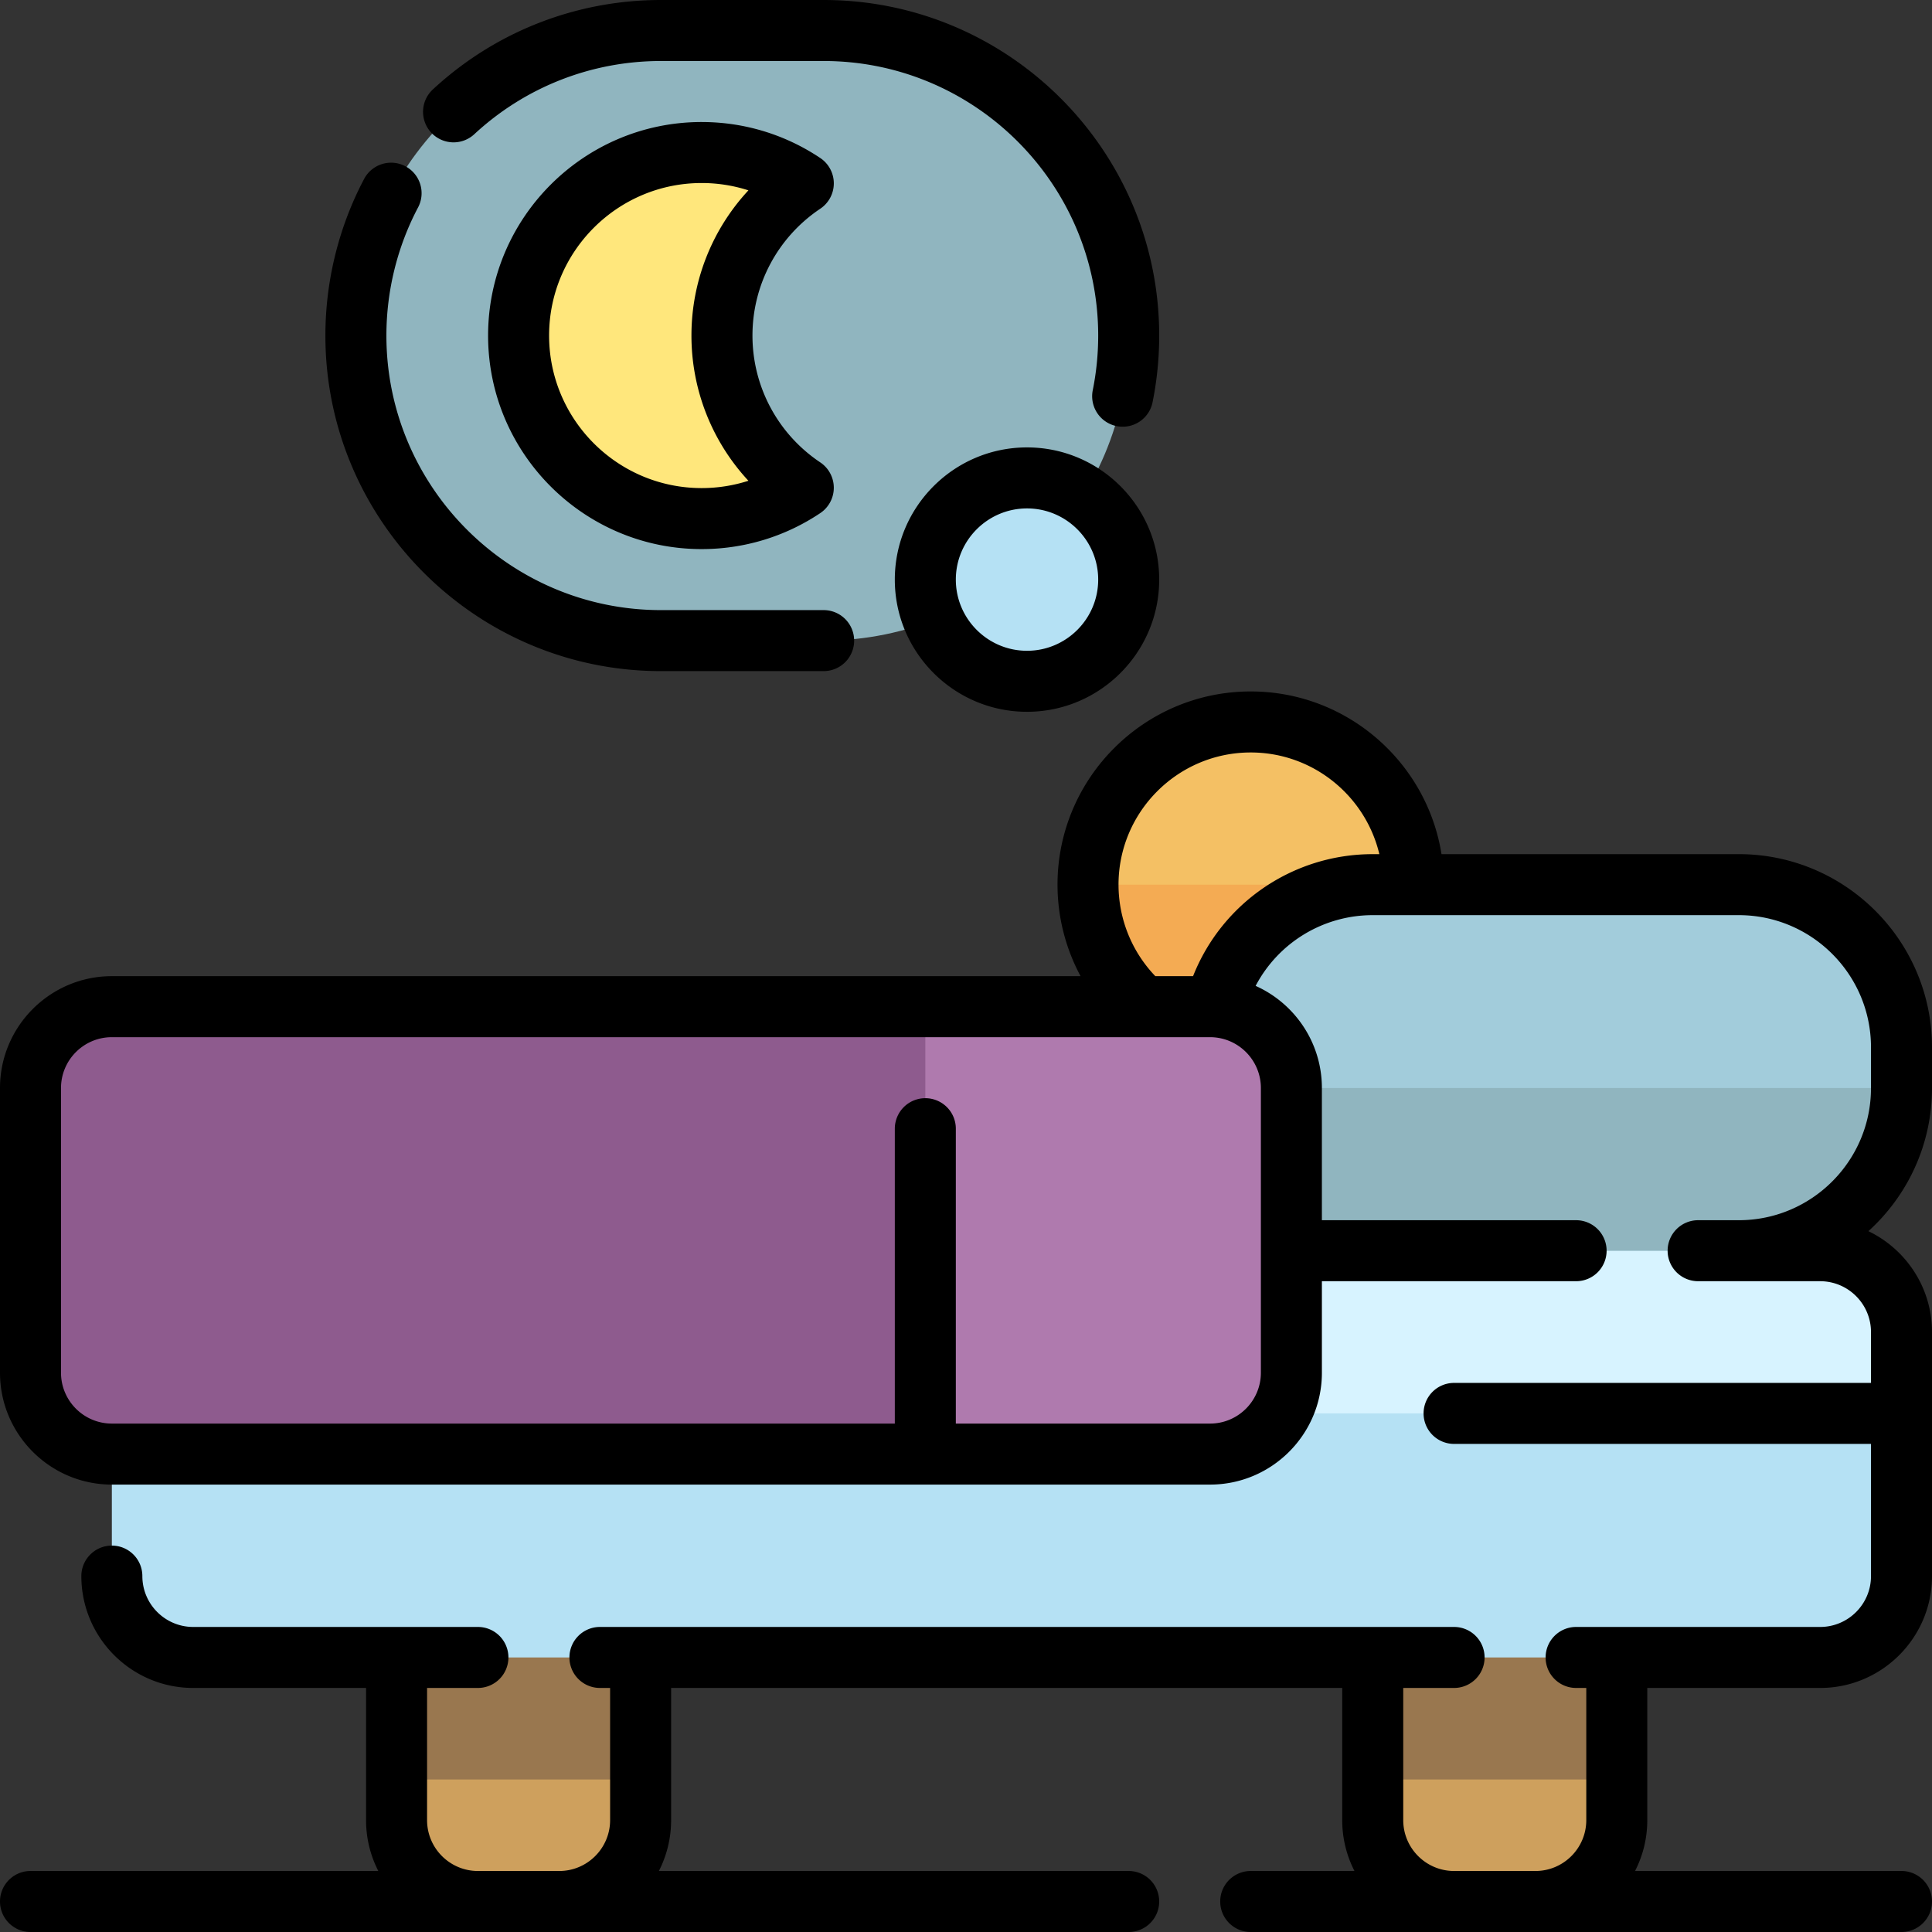 <?xml version="1.0" encoding="UTF-8"?>
<svg data-bbox="0 0 512 512" viewBox="0 0 512 512" xmlns="http://www.w3.org/2000/svg" data-type="ugc">
    <rect x="0" y="0" width="512" height="512" fill="#333333" stroke="none"/>
    <g>
        <path d="M374.568 234.442c0 23.812-19.304 43.116-43.116 43.116s-43.116-19.304-43.116-43.116 19.304-43.116 43.116-43.116 43.116 19.304 43.116 43.116z" fill="#f4c064"/>
        <path d="M288.337 234.442h86.232c0 23.812-19.304 43.116-43.116 43.116s-43.116-19.304-43.116-43.116z" fill="#f4ab53"/>
        <path d="M105.095 406.905h64.674v75.453c0 11.906-9.651 21.558-21.558 21.558h-21.558c-11.906 0-21.558-9.651-21.558-21.558v-75.453zm258.694 0v75.453c0 11.906 9.651 21.558 21.558 21.558h21.558c11.906 0 21.558-9.651 21.558-21.558v-75.453h-64.674z" fill="#cea05d"/>
        <path d="M105.095 417.684h64.674v53.895h-64.674v-53.895zm258.694 0v53.895h64.674v-53.895h-64.674z" fill="#99774f"/>
        <path d="M460.8 331.453h21.558c11.906 0 21.558 9.651 21.558 21.558v64.674c0 11.906-9.651 21.558-21.558 21.558H51.2c-11.906 0-21.558-9.651-21.558-21.558V353.01c0-11.906 9.651-21.558 21.558-21.558h269.474v-53.895c0-23.812 19.304-43.116 43.116-43.116h97.01c23.812 0 43.116 19.304 43.116 43.116v10.779c0 23.813-19.304 43.117-43.116 43.117z" fill="#b5e1f4"/>
        <path d="M503.916 353.01v21.558H29.642V353.01c0-11.906 9.651-21.558 21.558-21.558h269.474v-43.116h183.242c0 23.812-19.304 43.116-43.116 43.116h21.558c11.906.001 21.558 9.652 21.558 21.558z" fill="#d7f3ff"/>
        <path d="M503.916 277.558v10.779c0 23.812-19.304 43.116-43.116 43.116H320.674v-53.895c0-23.812 19.304-43.116 43.116-43.116h97.01c23.812 0 43.116 19.304 43.116 43.116z" fill="#a2ccdb"/>
        <path d="M320.674 288.337h183.242c0 23.812-19.304 43.116-43.116 43.116H320.674v-43.116z" fill="#90b5bf"/>
        <path d="M342.232 288.337v75.453c0 11.906-9.651 21.558-21.558 21.558H29.642c-11.906 0-21.558-9.651-21.558-21.558v-75.453c0-11.906 9.651-21.558 21.558-21.558h291.032c11.906 0 21.558 9.651 21.558 21.558z" fill="#8e5b8e"/>
        <path d="M342.232 288.337v75.453c0 11.906-9.651 21.558-21.558 21.558h-75.453V266.779h75.453c11.906 0 21.558 9.651 21.558 21.558z" fill="#af7aae"/>
        <path d="M218.274 169.768h-43.116c-44.647 0-80.842-36.195-80.842-80.842s36.195-80.842 80.842-80.842h43.116c44.647 0 80.842 36.195 80.842 80.842 0 44.648-36.195 80.842-80.842 80.842z" fill="#90b5bf"/>
        <path d="M299.116 153.6c0 14.883-12.065 26.947-26.947 26.947s-26.947-12.065-26.947-26.947 12.065-26.947 26.947-26.947 26.947 12.064 26.947 26.947z" fill="#b5e1f4"/>
        <path d="M212.884 129.258a48.277 48.277 0 0 1-26.947 8.174c-26.789 0-48.505-21.716-48.505-48.505s21.716-48.505 48.505-48.505a48.266 48.266 0 0 1 26.947 8.174c-12.998 8.702-21.558 23.515-21.558 40.332s8.56 31.628 21.558 40.33z" fill="#ffe77c"/>
        <path d="M86.232 88.926c0-14.453 3.548-28.806 10.262-41.504 2.088-3.947 6.979-5.458 10.926-3.368a8.083 8.083 0 0 1 3.369 10.924C105.3 65.357 102.4 77.096 102.4 88.926c0 40.119 32.639 72.758 72.758 72.758h43.116a8.084 8.084 0 0 1 8.084 8.084 8.083 8.083 0 0 1-8.084 8.084h-43.116c-49.034.001-88.926-39.891-88.926-88.926zm39.461-53.357c13.489-12.511 31.055-19.401 49.465-19.401h43.116c40.119 0 72.758 32.639 72.758 72.758 0 4.902-.489 9.801-1.456 14.561a8.085 8.085 0 0 0 15.846 3.215 89.571 89.571 0 0 0 1.779-17.776C307.2 39.892 267.307 0 218.274 0h-43.116c-22.5 0-43.972 8.422-60.46 23.714a8.086 8.086 0 0 0-.429 11.425 8.082 8.082 0 0 0 11.424.43zm369.456 290.704c9.959 4.783 16.851 14.97 16.851 26.737v64.674c0 16.345-13.298 29.642-29.642 29.642h-45.811v35.032c0 4.848-1.171 9.429-3.243 13.474h70.612c4.466 0 8.084 3.62 8.084 8.084S508.382 512 503.916 512H331.453c-4.466 0-8.084-3.62-8.084-8.084s3.618-8.084 8.084-8.084h27.496a29.456 29.456 0 0 1-3.243-13.474v-35.032H177.853v35.032c0 4.848-1.171 9.429-3.243 13.474h124.507a8.084 8.084 0 1 1-.001 16.168H8.084C3.618 512 0 508.38 0 503.916s3.618-8.084 8.084-8.084h92.17a29.456 29.456 0 0 1-3.243-13.474v-35.032H51.2c-16.344 0-29.642-13.297-29.642-29.642 0-4.465 3.618-8.084 8.084-8.084s8.084 3.62 8.084 8.084c0 7.43 6.044 13.474 13.474 13.474h75.453a8.084 8.084 0 0 1 8.084 8.084 8.083 8.083 0 0 1-8.084 8.084h-13.474v35.032c0 7.43 6.044 13.474 13.474 13.474h21.558c7.43 0 13.474-6.044 13.474-13.474v-35.032h-2.695a8.084 8.084 0 0 1-8.084-8.084 8.083 8.083 0 0 1 8.084-8.084h226.358a8.084 8.084 0 0 1 8.084 8.084 8.083 8.083 0 0 1-8.084 8.084h-13.474v35.032c0 7.43 6.044 13.474 13.474 13.474h21.558c7.43 0 13.474-6.044 13.474-13.474v-35.032h-2.695a8.084 8.084 0 0 1-8.084-8.084 8.083 8.083 0 0 1 8.084-8.084h64.674c7.43 0 13.474-6.044 13.474-13.474v-35.032H385.347a8.084 8.084 0 0 1-8.084-8.084 8.083 8.083 0 0 1 8.084-8.084h110.484V353.01c0-7.43-6.044-13.474-13.474-13.474H450.02a8.084 8.084 0 0 1-8.084-8.084 8.083 8.083 0 0 1 8.084-8.084h10.78c19.317 0 35.032-15.716 35.032-35.032v-10.779c0-19.316-15.715-35.032-35.032-35.032h-97.011a35.034 35.034 0 0 0-31.035 18.744c10.341 4.633 17.561 15.022 17.561 27.067v35.032h67.368a8.084 8.084 0 0 1 8.084 8.084 8.083 8.083 0 0 1-8.084 8.084h-67.368v24.253c0 16.345-13.298 29.642-29.642 29.642H29.642C13.298 393.432 0 380.135 0 363.789v-75.453c0-16.345 13.298-29.642 29.642-29.642h256.723a51.188 51.188 0 0 1-6.113-24.253c0-28.231 22.969-51.2 51.2-51.2 25.483 0 46.676 18.711 50.562 43.116H460.8c28.231 0 51.2 22.969 51.2 51.2v10.779c0 15.027-6.507 28.563-16.851 37.937zm-174.475-51.41h-17.577a9.02 9.02 0 0 1-.329 0H29.642c-7.43 0-13.474 6.044-13.474 13.474v75.453c0 7.43 6.044 13.474 13.474 13.474h207.495v-78.147a8.083 8.083 0 0 1 8.084-8.084 8.084 8.084 0 0 1 8.084 8.084v78.147h67.368c7.43 0 13.474-6.044 13.474-13.474v-75.453c0-7.43-6.043-13.474-13.473-13.474zm44.869-48.505c-3.659-15.432-17.556-26.947-34.091-26.947-19.317 0-35.032 15.716-35.032 35.032a35.066 35.066 0 0 0 9.754 24.253h9.999c7.632-19.32 26.393-32.337 47.616-32.337h1.754zM307.2 153.6c0 19.316-15.715 35.032-35.032 35.032-19.317 0-35.032-15.716-35.032-35.032s15.715-35.032 35.032-35.032c19.317 0 35.032 15.716 35.032 35.032zm-16.168 0c0-10.401-8.463-18.863-18.863-18.863-10.401 0-18.863 8.463-18.863 18.863s8.463 18.863 18.863 18.863 18.863-8.462 18.863-18.863zm-91.621-64.674c0 13.515 6.717 26.081 17.972 33.614a8.088 8.088 0 0 1-.001 13.436c-9.323 6.241-20.195 9.539-31.444 9.539-31.203 0-56.589-25.385-56.589-56.589s25.387-56.589 56.589-56.589c11.249 0 22.122 3.299 31.444 9.54a8.083 8.083 0 0 1 0 13.434c-11.254 7.535-17.971 20.101-17.971 33.615zm-16.169 0a56.492 56.492 0 0 1 15.096-38.482 40.386 40.386 0 0 0-12.401-1.939c-22.289 0-40.421 18.132-40.421 40.421s18.132 40.421 40.421 40.421c4.251 0 8.426-.659 12.401-1.939a56.495 56.495 0 0 1-15.096-38.482z"/>
    </g>
</svg>
